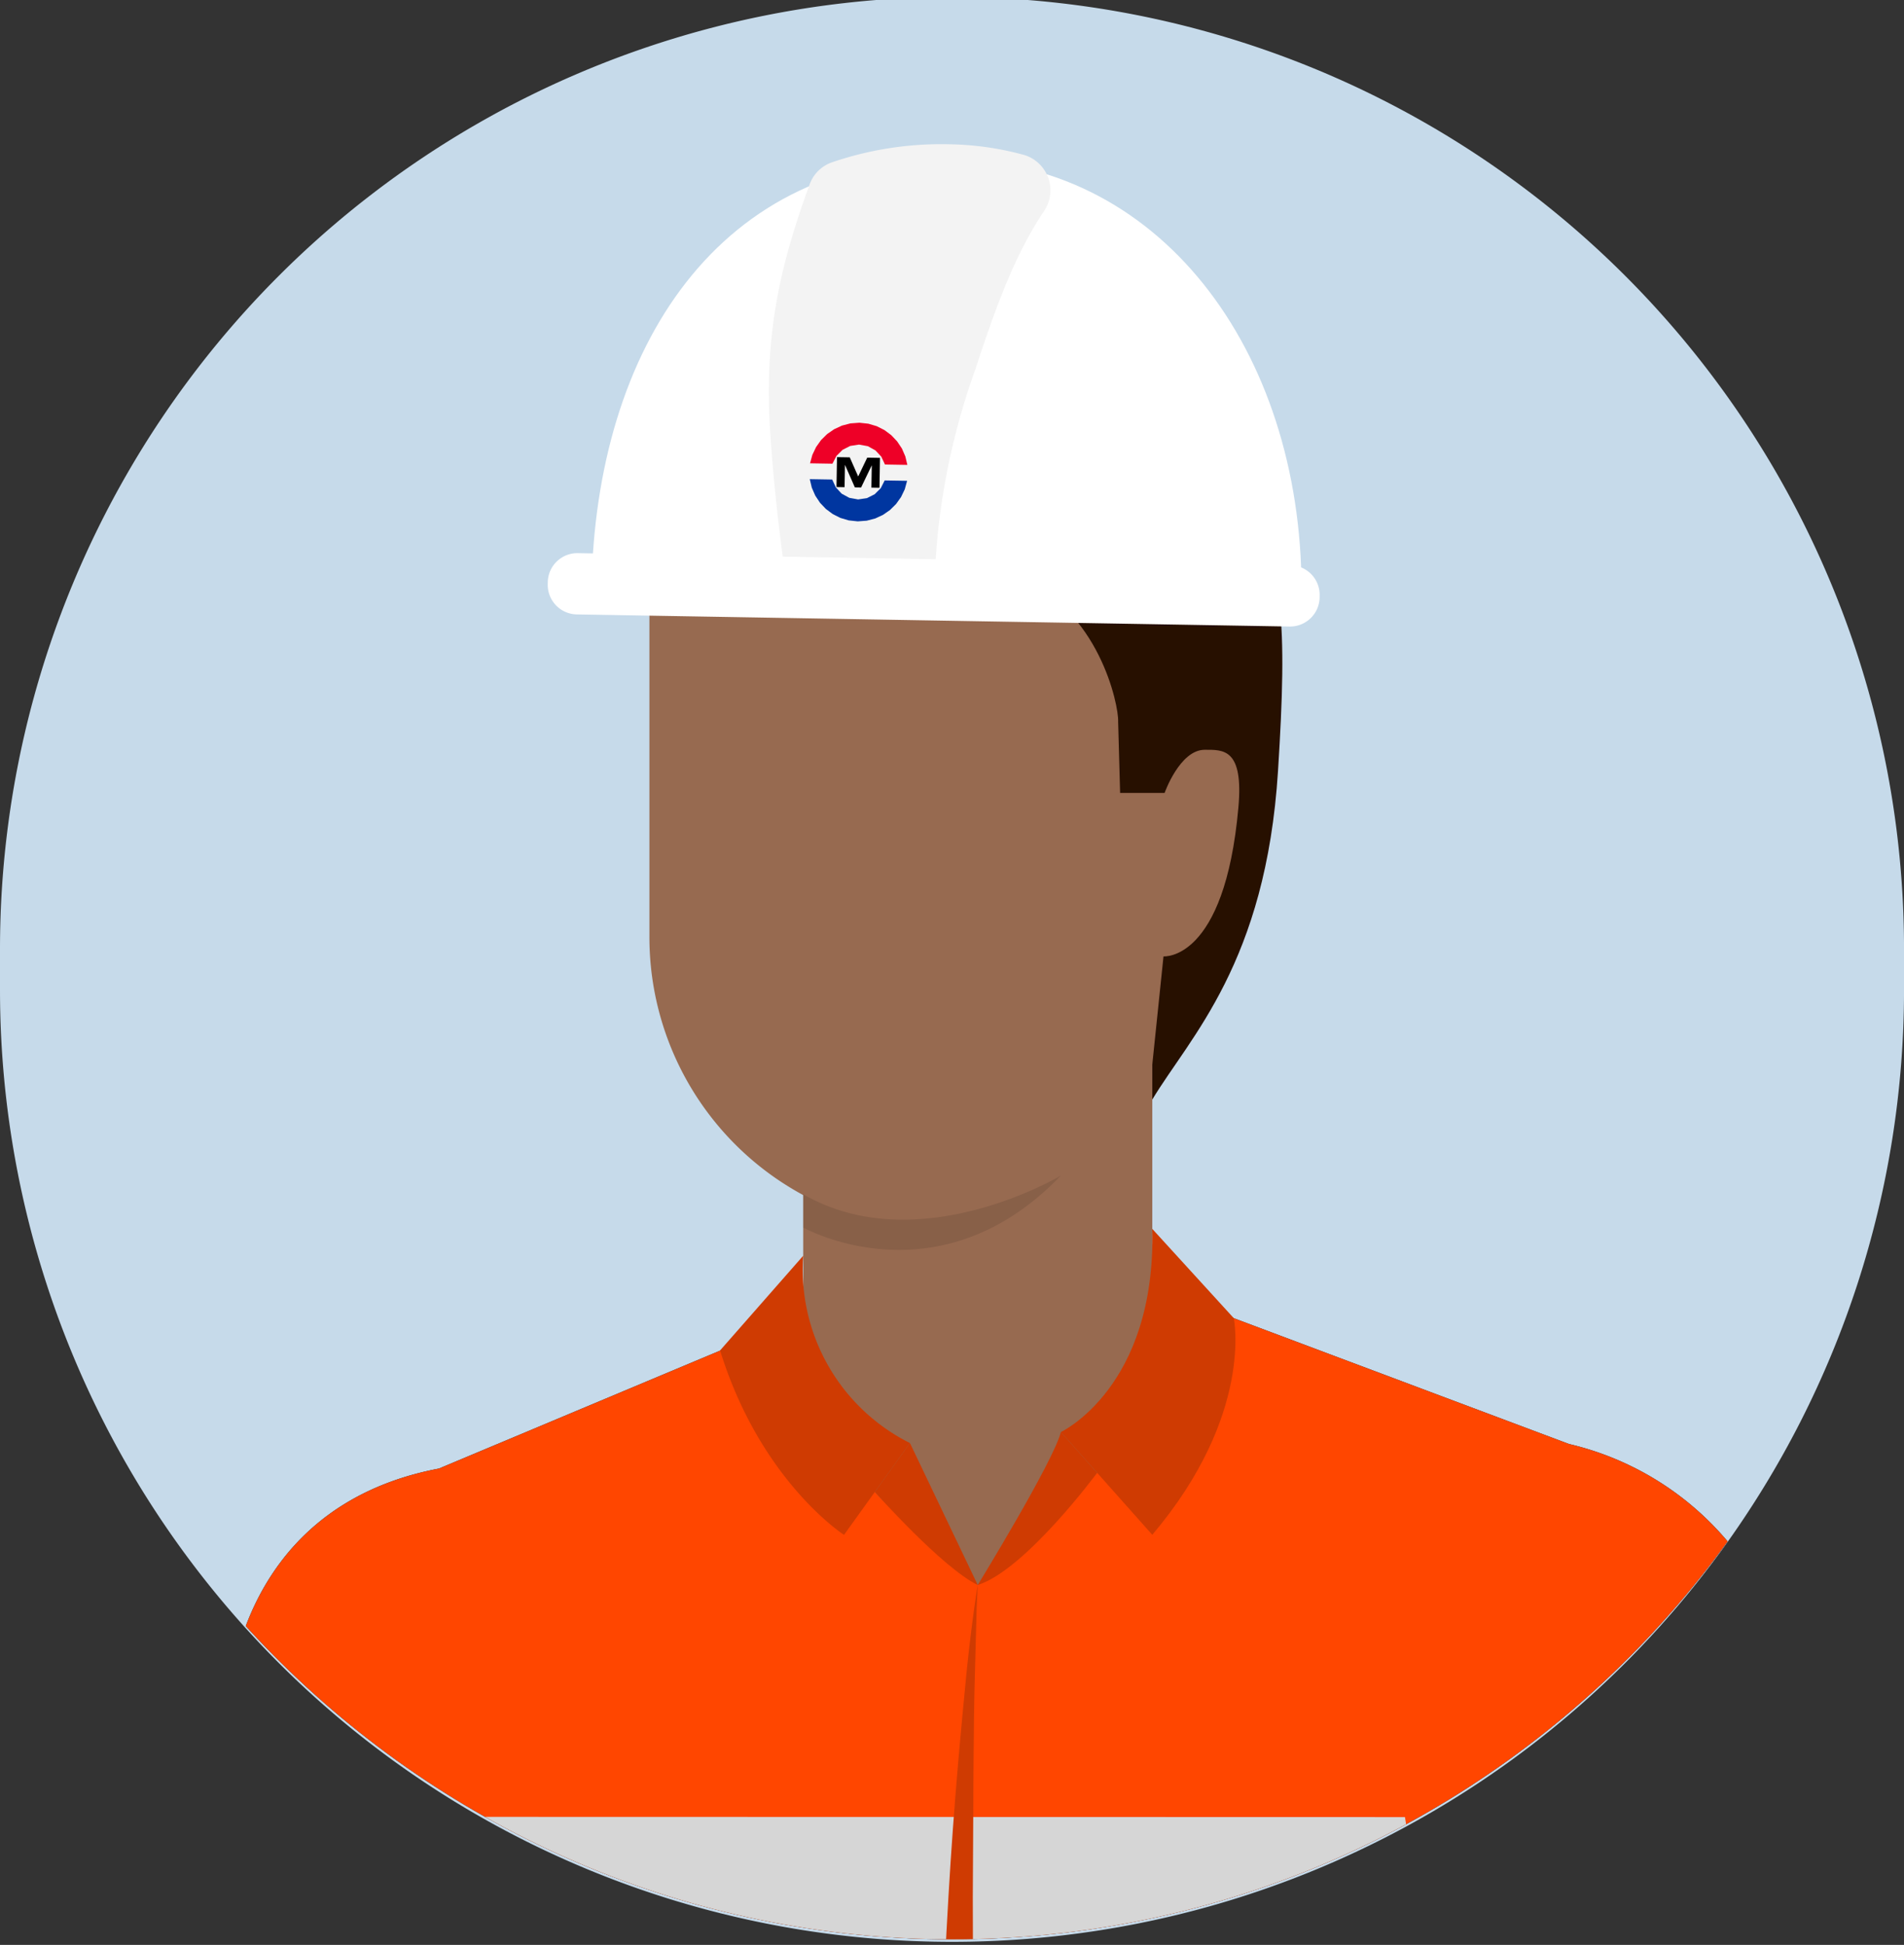 <svg xmlns="http://www.w3.org/2000/svg" xmlns:xlink="http://www.w3.org/1999/xlink" width="148.08" height="151.27" viewBox="0 0 148.08 151.27">
  <rect x="0" y="0" width="148.08" height="151.27" fill="#333333" stroke="none"/>
  <defs>
    <clipPath id="clip-path">
      <rect id="Retângulo_85345" data-name="Retângulo 85345" width="148.08" height="151.27" transform="translate(1230 6570)" fill="#fff" stroke="#707070" stroke-width="1"/>
    </clipPath>
    <clipPath id="clip-path-2">
      <rect id="Retângulo_84766" data-name="Retângulo 84766" width="158.767" height="153.658" fill="none"/>
    </clipPath>
    <clipPath id="clip-path-3">
      <path id="Caminho_207315" data-name="Caminho 207315" d="M74.673,0C33.433,0,0,33.784,0,75.457s33.433,75.458,74.673,75.458,74.674-33.784,74.674-75.458S115.915,0,74.673,0Z" transform="translate(2.211 -3)" fill="none"/>
    </clipPath>
    <clipPath id="clip-path-4">
      <rect id="Retângulo_84765" data-name="Retângulo 84765" width="20.04" height="5.783" fill="none"/>
    </clipPath>
  </defs>
  <g id="Grupo_de_máscara_37660" data-name="Grupo de máscara 37660" transform="translate(-1230 -6570)" clip-path="url(#clip-path)">
    <g id="Grupo_139324" data-name="Grupo 139324" transform="translate(0 50.552)">
      <path id="Caminho_207484" data-name="Caminho 207484" d="M74.041,0a74.041,74.041,0,0,1,74.041,74.041v3.187A74.041,74.041,0,0,1,0,77.228V74.041A74.041,74.041,0,0,1,74.041,0Z" transform="translate(1230 6519.213)" fill="#c6daea"/>
      <g id="Grupo_137861" data-name="Grupo 137861" transform="translate(1227.178 6522.365)" clip-path="url(#clip-path-2)">
        <g id="Grupo_137860" data-name="Grupo 137860">
          <g id="Grupo_137859" data-name="Grupo 137859" clip-path="url(#clip-path-3)">
            <path id="Caminho_207302" data-name="Caminho 207302" d="M140.76,121.349a22.981,22.981,0,0,0-16.166-14.019L81.16,91.028c-.012-.092-.017-.185-.03-.279a1.145,1.145,0,0,1,.009-.146L36.714,109.24c-16.34,3.118-16.42,18.926-16.42,18.926L18.334,203.8,16.049,268.8c-.028-.011-.056-.017-.084-.029l.011,2.118-.016.459L10.9,295.641l3.627,15.3L21.961,322.1a3.16,3.16,0,0,0,4.029-3.088c.088-1.048-1.508-7.3-1.351-9.694.44-6.729,1.023-16.493,1.023-16.493s2.578-1.108,3.107,2.322,2.179,8.587,6.174,8.352l-1.516-16.283L29.36,272.051l8.79-56.122-2.268,31.794h-.034l-1.4,29.444c29.592-.345,59.93-.379,89.523-.382l-1.246-29.219h-.065l-3.416-32.726,1.519-46.892c-1.858-4.211.278-10.627,6.4-11.114,5.413-.43,10.816-.958,16.216-1.511l-2.59-33.973Z" transform="translate(0.248 2.064)" fill="#856451"/>
            <path id="Caminho_207303" data-name="Caminho 207303" d="M140.647,121.349a22.974,22.974,0,0,0-16.166-14.019l-43.433-16.3c-.012-.092-.017-.186-.03-.279a.986.986,0,0,1,.008-.146L36.6,109.24c-16.339,3.117-16.42,18.926-16.42,18.926L18.221,203.8,15.936,268.8c-.028-.011-.056-.017-.084-.029l.01,2.012q4.463.195,8.926.406a7.135,7.135,0,0,1,4.766,2l-.307-1.142,8.79-56.122-2.269,31.794h-.034l-1.4,29.444c29.592-.345,59.93-.379,89.524-.382l-1.246-29.219h-.065l-3.416-32.726,1.518-46.892c-1.857-4.211.279-10.628,6.4-11.114,5.413-.43,10.816-.958,16.216-1.511l-2.59-33.973Z" transform="translate(0.361 2.064)" fill="#006394"/>
            <path id="Caminho_207304" data-name="Caminho 207304" d="M140.58,121.349a22.981,22.981,0,0,0-16.166-14.019L80.98,91.028c-.012-.092-.017-.185-.03-.279a1.145,1.145,0,0,1,.009-.146L36.534,109.24c-16.34,3.118-16.42,18.926-16.42,18.926L18.809,178.5c4.276,1.615,11.8-.225,16.262-.184,0,0,.984,17.16,1.763,22.61s1.263,17.883.89,18.426l-.3,4.238c.048.23.107.457.144.69a4.5,4.5,0,0,1-.393,2.806L35.7,247.723h-.034l-1.4,29.444c29.592-.345,59.93-.379,89.523-.382l-1.246-29.219h-.065l-3.416-32.726,1.436-44.351s18.295,10.291,25.4,9L140.6,121.353Z" transform="translate(0.429 2.064)" fill="#ff4600"/>
            <path id="Caminho_207305" data-name="Caminho 207305" d="M123.362,275.768h.084L122.2,246.549h-.065l-3.416-32.725.987-30.467c-.969-4.514-1.881-9.045-2.789-13.585-1.711-8.553-4.17-25.557-5.6-34.442l-74.309-.018s-2.438,34.431-2.284,41.985c0,0,.984,17.16,1.763,22.61s1.263,17.884.891,18.426l-.3,4.238c.047.23.106.458.144.69a4.507,4.507,0,0,1-.394,2.806L35.357,246.7,33.921,276.15v28.832l6.311,102.541,10.752,112.1L72.3,518.97l.147-115.185,3.582-100.763,4.33-.2,8.958,100.966,14.223,115.761,18.846-.577-.832-115.185,2.743-103.01Z" transform="translate(0.773 3.083)" fill="#d6d6d6"/>
            <path id="Caminho_207306" data-name="Caminho 207306" d="M57.614,33.3l-5.473,8.523V69.369A22.8,22.8,0,0,0,74.929,92.175c5.153,0,13.879-7.606,16.323-12.9,2.825-6.117,9.778-16.761,9.778-24.2V41.823l-29-15.449Z" transform="translate(1.188 0.601)" fill="#976a50"/>
            <path id="Caminho_207307" data-name="Caminho 207307" d="M63.834,103.38c2.382,6.834,13.575,15.33,13.575,15.33s13.575-11.321,13.575-15.33v-30.9H63.834Z" transform="translate(1.455 1.651)" fill="#976a50"/>
            <path id="Caminho_207308" data-name="Caminho 207308" d="M64.165,23.648c-7.058,2.863-14.857,5.27-14.857,14.268,0,3.237,3.222,5.523,3.222,5.523S67.668,36.455,80.973,41.6c6.152,2.378,7.742,9.8,7.686,11.123l.153,5.544h3.461s1.18-3.356,3.121-3.356c1.437,0,3.028-.114,2.619,4.479-1.07,12.013-5.826,11.59-5.826,11.59l-.872,8.412v2.722c2.934-4.874,8.837-10.623,9.778-25.555.73-11.6.451-15.974-2.667-21.556C89.517,19.045,72.931,20.093,64.165,23.648" transform="translate(1.124 0.489)" fill="#271000"/>
            <g id="Grupo_137858" data-name="Grupo 137858" transform="translate(65.289 88.521)" opacity="0.1">
              <g id="Grupo_137857" data-name="Grupo 137857">
                <g id="Grupo_137856" data-name="Grupo 137856" clip-path="url(#clip-path-4)">
                  <path id="Caminho_207309" data-name="Caminho 207309" d="M63.834,88v2.589s10.505,5.9,20.04-4.044c0,0-11.071,6.632-20.04,1.455" transform="translate(-63.834 -86.549)"/>
                </g>
              </g>
            </g>
            <path id="Caminho_207310" data-name="Caminho 207310" d="M63.978,92.643l-6.464,7.363c3.145,10.175,9.639,14.346,9.639,14.346l5.126-7.143a15.088,15.088,0,0,1-8.3-14.565" transform="translate(1.311 2.111)" fill="#cf3b02"/>
            <path id="Caminho_207311" data-name="Caminho 207311" d="M90.538,90.6c.29,12.342-7.11,15.8-7.11,15.8l7.11,7.994c7.917-9.36,6.338-16.85,6.338-16.85Z" transform="translate(1.901 2.064)" fill="#cf3b02"/>
            <path id="Caminho_207312" data-name="Caminho 207312" d="M69.28,110.69s5.263,5.919,8.005,7.236l-5.273-11.042Z" transform="translate(1.579 2.435)" fill="#cf3b02"/>
            <path id="Caminho_207313" data-name="Caminho 207313" d="M77.107,117.944c3.7-1.164,9.285-8.723,9.285-8.723l-2.82-3.17c-.574,2.286-6.465,11.893-6.465,11.893" transform="translate(1.757 2.416)" fill="#cf3b02"/>
            <path id="Caminho_207314" data-name="Caminho 207314" d="M77.3,223.849c-.071-9.1-.145-18.809-.22-28.516s-.149-19.41-.219-28.509c-.022-9.1-.044-17.592-.062-24.871.048-7.278.039-13.349.17-17.6.057-2.125.1-3.795.132-4.933.052-1.138.08-1.745.08-1.745s-.411,2.4-.852,6.636c-.414,4.235-1,10.294-1.423,17.58s-.789,15.791-.955,24.9c-.221,9.116-.22,18.839-.182,28.56.076,4.86.152,9.721.226,14.5.049,4.785.264,9.488.389,14.043.268,9.109.708,17.6,1.1,24.883s.9,13.338,1.167,17.583c.31,4.243.533,6.664.533,6.664s.071-2.432.111-6.686c.022-4.252.053-10.325.09-17.614,0-3.642-.01-7.589-.016-11.763s-.043-8.572-.065-13.124" transform="translate(1.681 2.681)" fill="#cf3b02"/>
            <path id="Caminho_208980" data-name="Caminho 208980" d="M27.608,0C9.372,0,0,15.139,0,33.812c0,.163.036.313.045.474H55.172c.008-.16.045-.31.045-.474C55.216,15.139,44.152,0,27.608,0" transform="matrix(1, 0.017, -0.017, 1, 49.399, 9.008)" fill="#fff"/>
            <path id="Caminho_208981" data-name="Caminho 208981" d="M19.532.73A23.4,23.4,0,0,0,13.712,0,26.307,26.307,0,0,0,4.574,1.572,2.833,2.833,0,0,0,2.9,3.313C.642,9.845-.457,15.184.178,22.792c.34,4.07.884,8.109,1.535,12.129H13.132a53.939,53.939,0,0,1,2.879-17.388C17.29,13.426,18.733,8.839,21.143,5.1A2.873,2.873,0,0,0,19.532.73" transform="matrix(1, 0.017, -0.017, 1, 62.943, 8.071)" fill="#f3f3f3"/>
            <path id="Caminho_208982" data-name="Caminho 208982" d="M57.71,0H2.321A2.3,2.3,0,0,0,0,2.288v.188A2.3,2.3,0,0,0,2.321,4.765H57.71a2.3,2.3,0,0,0,2.321-2.288V2.288A2.3,2.3,0,0,0,57.71,0" transform="matrix(1, 0.017, -0.017, 1, 45.463, 40.067)" fill="#fff"/>
            <g id="Grupo_139348" data-name="Grupo 139348" transform="matrix(1, 0.017, -0.017, 1, 65.876, 29.898)">
              <path id="Caminho_208922" data-name="Caminho 208922" d="M7.569,0H5.826L5.531.607l-.465.48L4.472,1.4l-.687.113L3.1,1.4,2.5,1.087,2.039.607,1.743,0H0L.17.662l.279.61.376.548.463.473.539.388.6.291.655.182.7.064.7-.064.657-.182.6-.291.539-.388.463-.473.378-.548L7.4.662Z" transform="translate(0 4.453)" fill="#0036a0" fill-rule="evenodd"/>
              <path id="Caminho_208923" data-name="Caminho 208923" d="M3.785,0l-.7.064L2.431.246l-.6.291L1.288.926.825,1.4l-.376.548-.279.61L0,3.22H1.743l.3-.607.463-.48L3.1,1.817,3.785,1.7l.687.113.595.316.465.48.295.607H7.569L7.4,2.558l-.277-.61L6.743,1.4,6.28.926,5.741.538l-.6-.291L4.482.064Z" transform="translate(0 0)" fill="#ee0027" fill-rule="evenodd"/>
              <path id="Caminho_208924" data-name="Caminho 208924" d="M3.343,0H2.35L1.672,1.474.993,0H0V2.325H.629V.6H.635l.794,1.729h.484L2.709.6h.006V2.325h.628Z" transform="translate(2.088 2.705)" fill-rule="evenodd"/>
            </g>
          </g>
        </g>
      </g>
    </g>
    <path id="Caminho_207622" data-name="Caminho 207622" d="M74.041,0A74.041,74.041,0,1,1,0,74.041,73.924,73.924,0,0,1,74.041,0Z" transform="translate(1230.055 6571.512)" fill="none"/>
  </g>
</svg>
